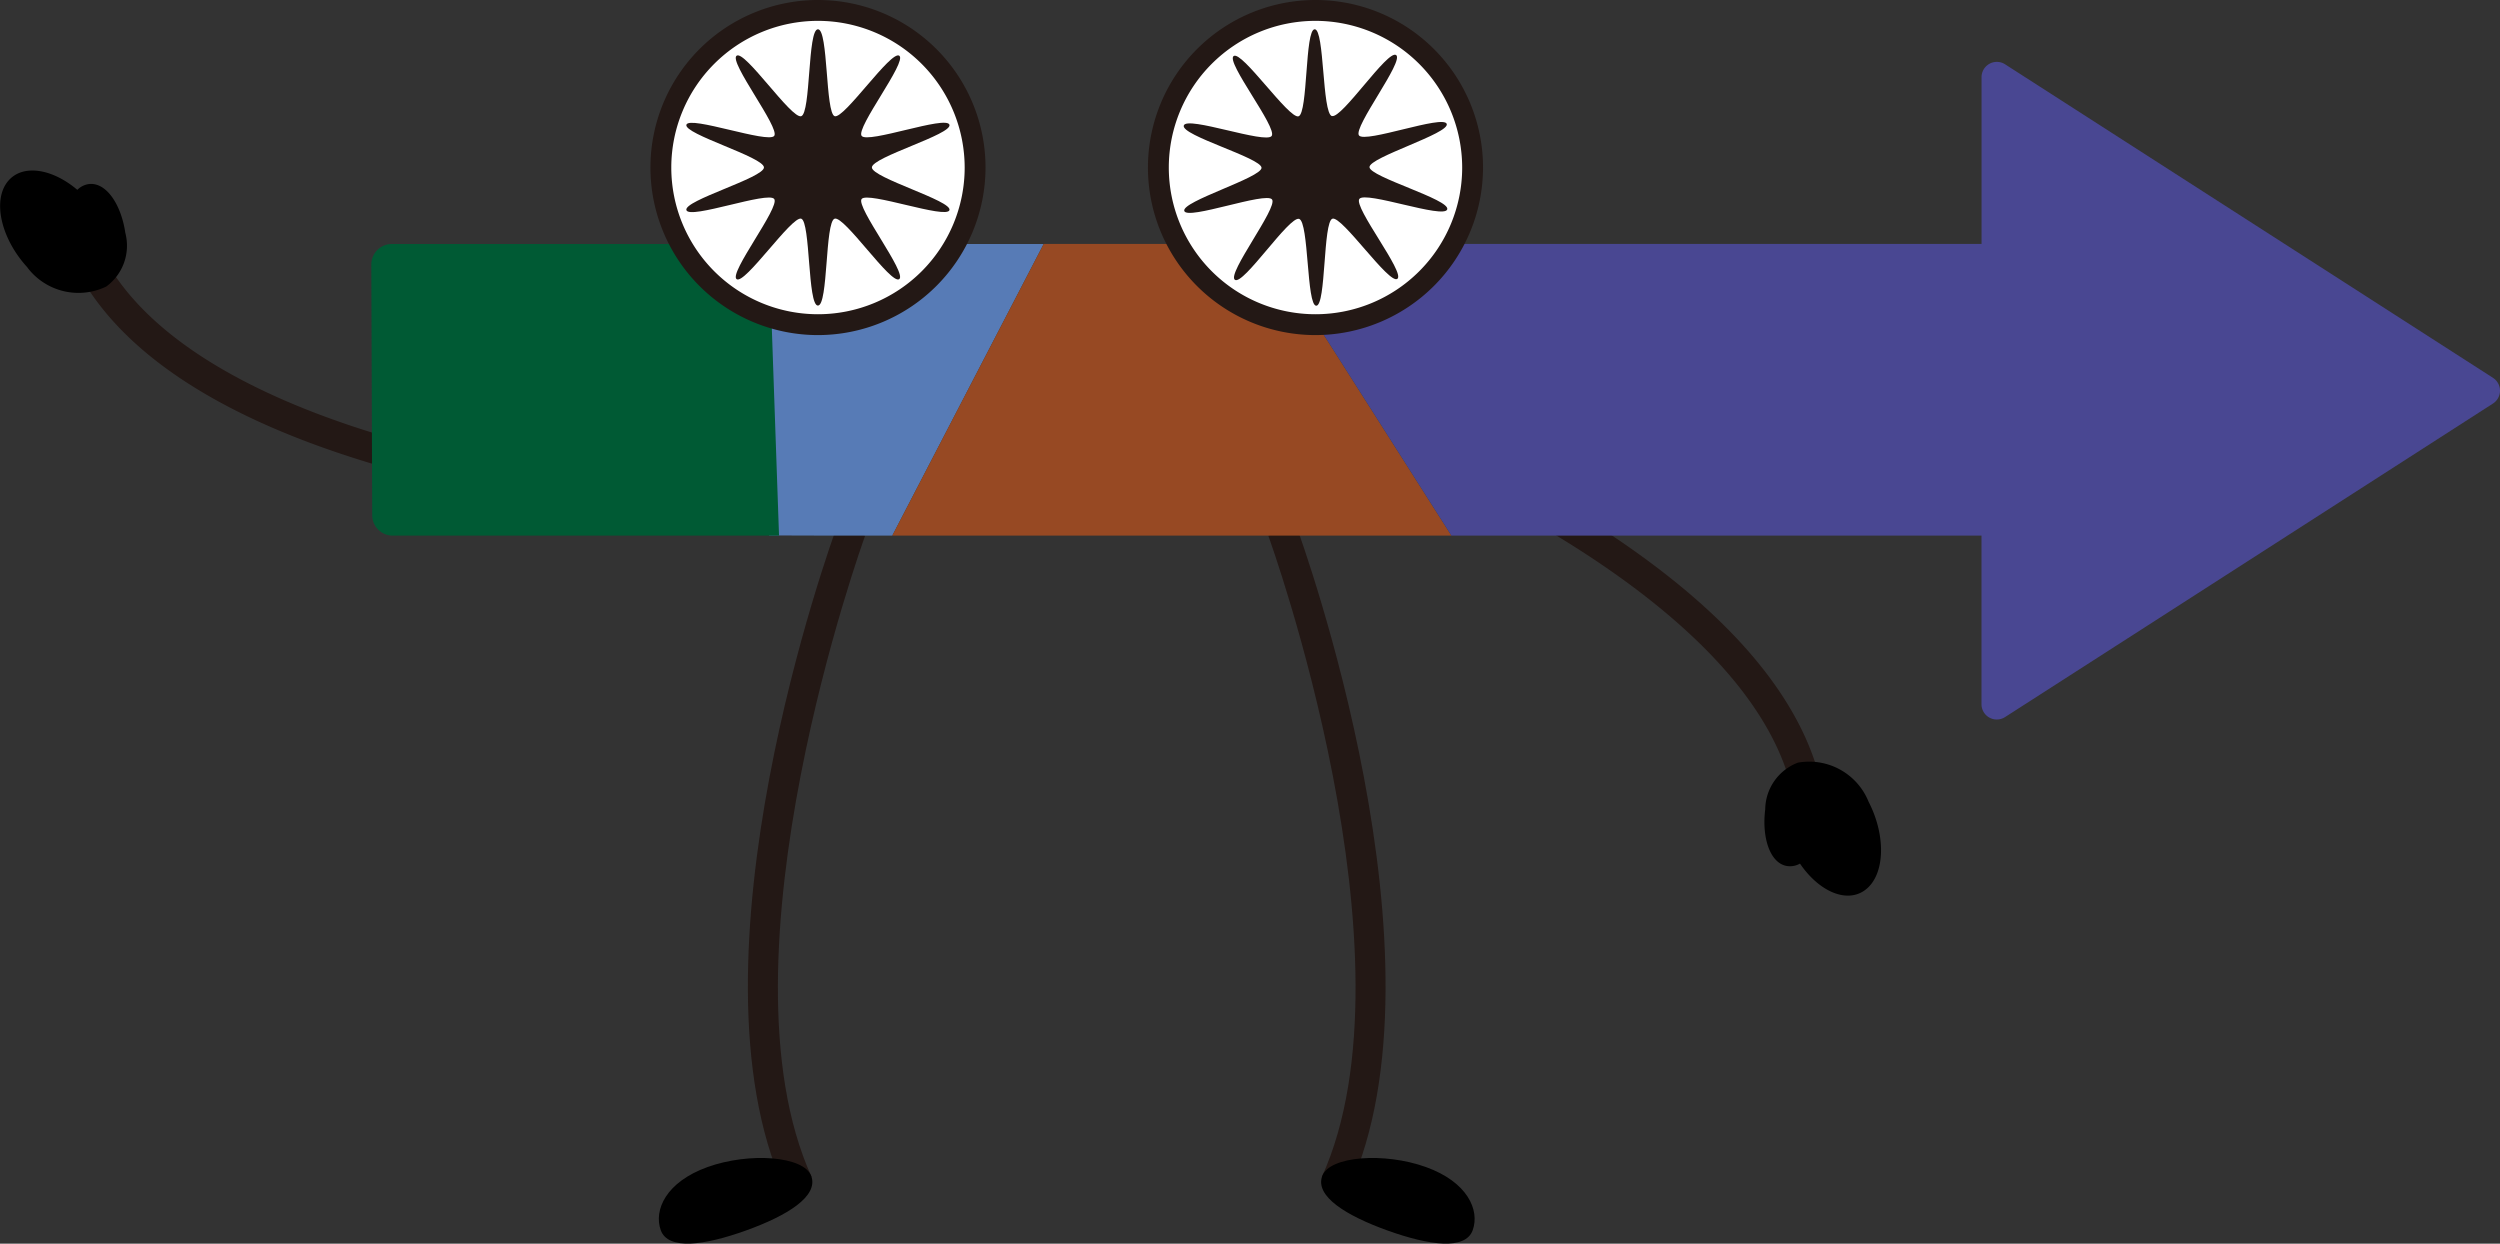 <svg data-name="グループ 137363" xmlns="http://www.w3.org/2000/svg" width="89.782" height="44.663" viewBox="0 0 89.782 44.663"><rect x="0" y="0" width="89.782" height="44.663" fill="#333333" stroke="none"/><defs><clipPath id="a"><path data-name="長方形 147487" fill="none" d="M0 0h89.782v44.663H0z"/></clipPath></defs><g data-name="グループ 137362" clip-path="url(#a)"><path data-name="パス 21268" d="M48.445 42.704l-.972-.441c3.56-7.855-1.87-22.875-1.925-23.026l1-.367c.232.632 5.635 15.58 1.9 23.834" fill="#231815"/><path data-name="パス 21269" d="M52.889 44.18c-.26.724-1.563.548-3.056.012s-2.61-1.23-2.35-1.954 2.231-.863 3.724-.327 1.942 1.545 1.682 2.269"/><path data-name="パス 21270" d="M28.173 42.704l.972-.441c-3.559-7.855 1.87-22.875 1.925-23.026l-1-.367c-.232.632-5.635 15.58-1.9 23.834" fill="#231815"/><path data-name="パス 21271" d="M23.73 44.18c.26.724 1.563.548 3.056.012s2.61-1.23 2.35-1.954-2.231-.863-3.724-.327-1.942 1.545-1.682 2.269"/><path data-name="パス 21272" d="M64.448 28.838c-1.188-7.2-13.846-12.323-13.974-12.374l.4-.991a42.047 42.047 0 016.778 3.6c4.667 3.069 7.31 6.3 7.854 9.593z" fill="#231815"/><path data-name="パス 21273" d="M67.112 28.807a2.3 2.3 0 00-2.545-1.418 1.817 1.817 0 00-1.173 1.678c-.125 1 .162 1.9.748 2.028a.717.717 0 00.5-.081c.666.977 1.626 1.416 2.288.985.753-.49.835-1.919.183-3.193"/><path data-name="パス 21274" d="M20.201 18.108a42.081 42.081 0 01-7.494-1.659c-5.317-1.7-8.728-4.106-10.134-7.137l.968-.449c3.069 6.613 16.639 8.169 16.775 8.186z" fill="#231815"/><path data-name="パス 21275" d="M.983 9.606a2.3 2.3 0 002.832.685A1.817 1.817 0 004.5 8.36c-.147-1-.664-1.786-1.264-1.754a.719.719 0 00-.459.212c-.9-.763-1.946-.929-2.468-.337-.595.674-.291 2.073.678 3.125"/><path data-name="パス 21276" d="M30.331 8.762h7.15l-5.437 10.474h-1.719c-.829 0-1.843-.006-2.7-.006L22.91 9.992a23.1 23.1 0 017.426-1.23" fill="#577bb6"/><path data-name="パス 21277" d="M45.465 8.761l6.66 10.474H32.044l5.438-10.474z" fill="#974923"/><path data-name="パス 21278" d="M27.613 8.762l.364 10.474H14.104a.737.737 0 01-.737-.734l-.032-9a.737.737 0 01.737-.739z" fill="#005a34"/><path data-name="パス 21279" d="M50.891 8.76h20.272V2.771a.549.549 0 01.845-.462l17.522 11.26a.549.549 0 010 .923l-13.139 8.445-.385.247-4 2.569a.549.549 0 01-.845-.462v-6.055H52.125L45.464 8.76z" fill="#494792"/><path data-name="パス 21280" d="M52.886 6.016A5.642 5.642 0 1147.244.374a5.642 5.642 0 015.642 5.642" fill="#fff"/><path data-name="パス 21281" d="M47.243 12.034a6.017 6.017 0 116.017-6.017 6.024 6.024 0 01-6.017 6.017m0-11.285a5.268 5.268 0 105.268 5.268A5.274 5.274 0 0047.243.749" fill="#231815"/><path data-name="パス 21282" d="M47.832 4.17c-.355-.113-.263-3.121-.617-3.119s-.24 3.013-.58 3.126-2.04-2.375-2.332-2.164 1.579 2.572 1.366 2.87-3.043-.731-3.156-.376 2.79 1.165 2.792 1.519-2.887 1.211-2.774 1.551 2.938-.705 3.152-.413-1.632 2.672-1.335 2.885 1.952-2.3 2.307-2.188.263 3.121.616 3.119.24-3.013.58-3.126 2.04 2.375 2.332 2.16-1.579-2.572-1.365-2.87 3.043.731 3.156.376-2.79-1.165-2.792-1.519 2.887-1.211 2.774-1.551-2.938.705-3.152.413 1.632-2.672 1.335-2.885-1.953 2.3-2.307 2.188" fill="#231815"/><path data-name="パス 21283" d="M23.734 6.016A5.642 5.642 0 1029.376.374a5.642 5.642 0 00-5.642 5.642" fill="#fff"/><path data-name="パス 21284" d="M29.376 12.034a6.017 6.017 0 116.017-6.017 6.024 6.024 0 01-6.017 6.017m0-11.285a5.268 5.268 0 105.268 5.268A5.274 5.274 0 0029.376.749" fill="#231815"/><path data-name="パス 21285" d="M29.376 1.052c.372 0 .264 3.012.6 3.121s2.03-2.383 2.32-2.172-1.564 2.585-1.353 2.878 3.041-.744 3.154-.4-2.785 1.162-2.785 1.534 2.894 1.2 2.785 1.534-2.943-.686-3.154-.4 1.643 2.665 1.351 2.878-1.972-2.285-2.32-2.172-.227 3.121-.6 3.121-.264-3.012-.6-3.121-2.03 2.383-2.32 2.172 1.564-2.585 1.351-2.878-3.041.744-3.154.4 2.785-1.162 2.785-1.534-2.894-1.2-2.785-1.534 2.943.686 3.154.4-1.643-2.665-1.351-2.878 1.972 2.285 2.32 2.172.227-3.121.6-3.121" fill="#231815"/></g></svg>